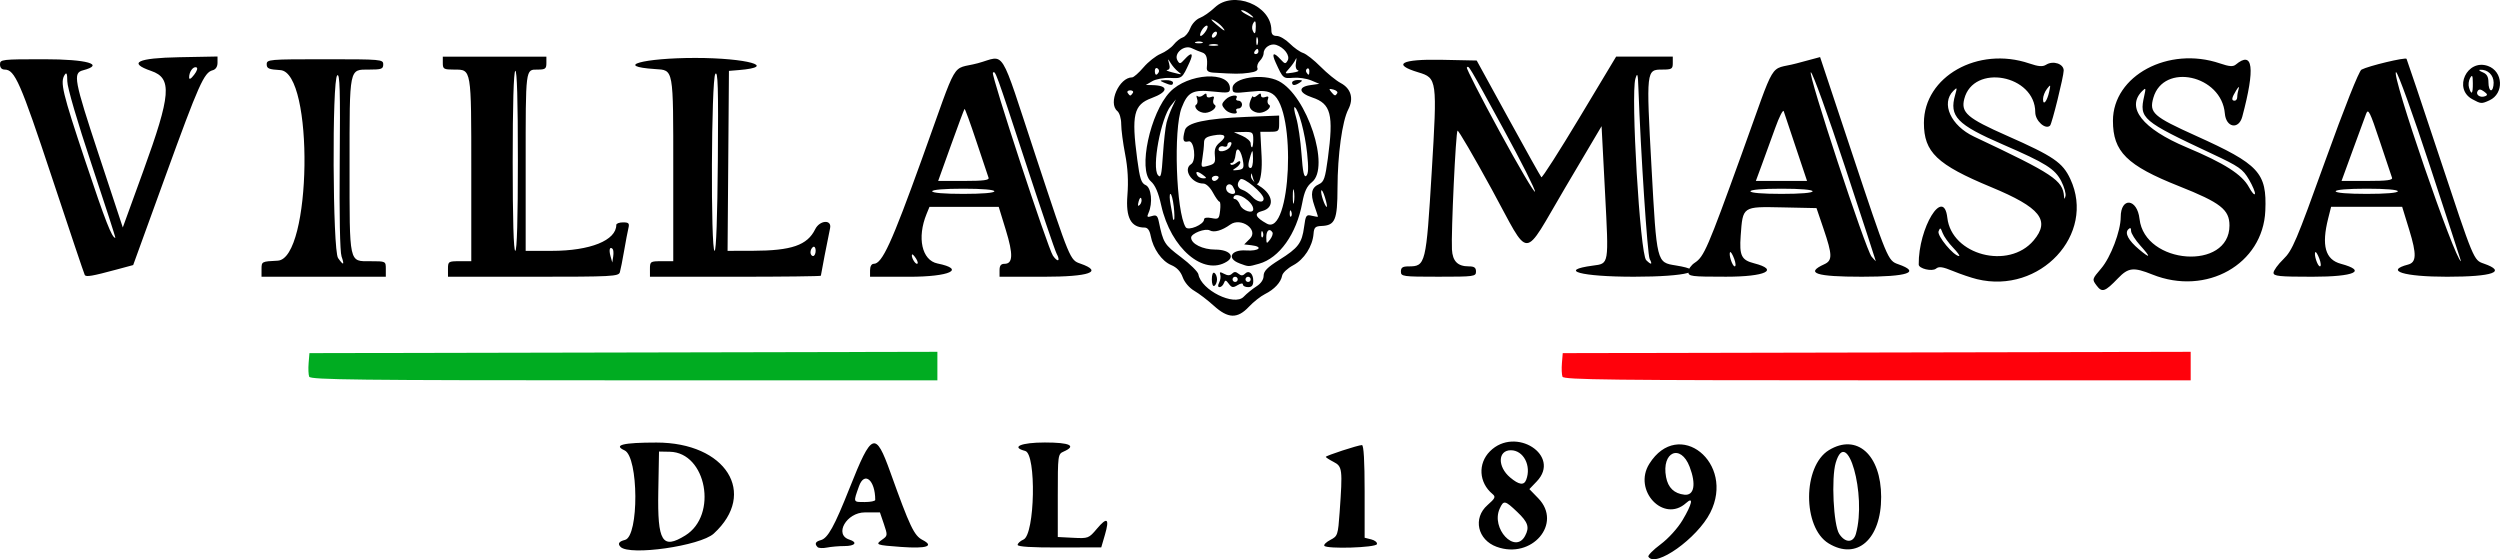 <?xml version="1.0" encoding="UTF-8" standalone="no"?>
<!-- Created with Inkscape (http://www.inkscape.org/) -->

<svg
   width="255.444mm"
   height="57.14mm"
   viewBox="0 0 255.444 57.14"
   version="1.1"
   id="svg5"
   xml:space="preserve"
   xmlns="http://www.w3.org/2000/svg"
   xmlns:svg="http://www.w3.org/2000/svg"><defs
     id="defs2" /><g
     id="layer1"
     transform="translate(-11.286,-76.818)"><path
       style="fill:#000000;fill-opacity:1;stroke-width:0.265"
       d="m 179.714,133.704 c -0.079,-0.127 0.48,-0.695 1.241,-1.263 0.801,-0.597 1.746,-1.637 2.244,-2.469 0.991,-1.657 1.161,-2.477 0.364,-1.755 -2.295,2.077 -5.455,-1.297 -3.754,-4.008 2.992,-4.766 8.811,-0.092 6.224,5 -1.33,2.619 -5.601,5.656 -6.319,4.495 z m 4.218,-9.183 c -0.918,-2.404 -2.897,-1.546 -2.411,1.046 0.204,1.085 0.825,1.682 1.876,1.798 0.994,0.111 1.215,-1.064 0.535,-2.844 z m -109.235,8.18 c -0.326,-0.326 -0.18,-0.559 0.45,-0.717 1.438,-0.361 1.396,-8.493 -0.047,-9.15 -1.189,-0.542 -0.151,-0.796 3.257,-0.798 7.105,-0.003 10.367,5.175 5.859,9.302 -1.376,1.26 -8.59,2.292 -9.52,1.363 z m 6.612,-1.172 c 3.349,-2.07 2.161,-8.48 -1.585,-8.552 l -1.102,-0.021 -0.073,4.072 c -0.093,5.157 0.4,5.96 2.76,4.501 z m 13.517,1.192 c -0.33,-0.33 -0.222,-0.569 0.319,-0.711 0.725,-0.19 1.391,-1.393 2.961,-5.351 2.256,-5.685 2.63,-5.828 4.153,-1.587 2.004,5.582 2.426,6.469 3.289,6.916 1.234,0.638 0.422,0.903 -2.187,0.714 -2.582,-0.187 -2.681,-0.226 -1.919,-0.76 0.541,-0.379 0.547,-0.438 0.158,-1.581 l -0.405,-1.188 h -1.537 c -1.878,0 -3.178,2.274 -1.589,2.778 0.881,0.28 0.594,0.661 -0.496,0.661 -0.564,0 -1.368,0.069 -1.788,0.153 -0.419,0.084 -0.851,0.064 -0.959,-0.044 z m 5.889,-4.824 c 0,-2.025 -1.104,-2.958 -1.658,-1.401 -0.598,1.684 -0.623,1.618 0.599,1.618 0.582,0 1.058,-0.098 1.058,-0.217 z m 14.552,4.593 c 0,-0.155 0.268,-0.399 0.595,-0.542 1.172,-0.514 1.331,-8.752 0.176,-9.054 -1.516,-0.396 -0.429,-0.864 2.007,-0.864 2.574,0 3.269,0.337 1.918,0.929 -0.582,0.255 -0.595,0.358 -0.595,4.495 v 4.233 l 1.575,0.081 c 1.538,0.079 1.595,0.057 2.423,-0.926 1.05,-1.247 1.307,-1.053 0.819,0.619 l -0.375,1.285 -4.272,0.013 c -2.847,0.009 -4.272,-0.081 -4.272,-0.268 z m 31.334,0.092 c -0.072,-0.117 0.212,-0.389 0.631,-0.606 0.733,-0.379 0.768,-0.487 0.935,-2.83 0.312,-4.398 0.28,-4.667 -0.621,-5.133 -0.437,-0.226 -0.794,-0.457 -0.794,-0.513 0,-0.126 3.309,-1.207 3.693,-1.207 0.181,0 0.275,1.63 0.275,4.734 v 4.734 l 0.68,0.171 c 0.374,0.094 0.633,0.312 0.575,0.485 -0.12,0.361 -5.159,0.516 -5.375,0.165 z m 17.613,0.109 c -1.963,-0.714 -2.453,-2.936 -0.94,-4.264 0.791,-0.695 0.859,-0.844 0.512,-1.133 -1.397,-1.16 -1.513,-3.112 -0.259,-4.366 2.603,-2.603 7.314,0.433 4.779,3.08 l -0.753,0.786 0.911,0.939 c 2.497,2.576 -0.662,6.262 -4.249,4.957 z m 2.901,-1.119 c 0.473,-0.883 0.307,-1.391 -0.796,-2.44 -1.263,-1.202 -1.396,-1.227 -1.798,-0.343 -0.92,2.02 1.572,4.693 2.594,2.783 z m 0.113,-5.728 c 0.55,-1.435 -0.273,-3.021 -1.568,-3.021 -1.337,0 -1.38,1.681 -0.072,2.781 0.903,0.759 1.412,0.834 1.639,0.24 z m 30.9,6.496 c -2.673,-1.63 -2.654,-7.89 0.029,-9.526 2.855,-1.741 5.33,0.47 5.341,4.772 0.011,4.324 -2.471,6.522 -5.37,4.754 z m 2.791,-0.984 c 1.112,-3.976 -0.911,-11.102 -2.061,-7.262 -0.468,1.562 -0.231,6.382 0.358,7.281 0.615,0.938 1.439,0.929 1.704,-0.019 z m -65.618,-23.307 c -0.615,-0.559 -1.508,-1.24 -1.983,-1.515 -0.507,-0.293 -0.997,-0.867 -1.186,-1.388 -0.216,-0.597 -0.603,-1.006 -1.18,-1.247 -0.955,-0.399 -1.842,-1.66 -2.09,-2.97 -0.11,-0.582 -0.313,-0.86 -0.627,-0.86 -1.393,0 -1.934,-1.013 -1.755,-3.286 0.116,-1.464 0.043,-2.792 -0.232,-4.212 -0.221,-1.141 -0.401,-2.525 -0.401,-3.076 0,-0.568 -0.172,-1.145 -0.397,-1.332 -0.972,-0.807 0.189,-3.44 1.516,-3.44 0.157,0 0.679,-0.46 1.16,-1.022 0.481,-0.562 1.266,-1.183 1.745,-1.379 0.479,-0.196 1.082,-0.623 1.34,-0.947 0.258,-0.324 0.679,-0.656 0.934,-0.737 0.255,-0.081 0.599,-0.504 0.763,-0.939 0.166,-0.44 0.6,-0.906 0.977,-1.05 0.373,-0.142 1.056,-0.619 1.518,-1.061 1.871,-1.788 5.784,-0.229 5.788,2.306 8e-4,0.426 0.157,0.595 0.551,0.595 0.302,0 0.899,0.35 1.327,0.777 0.427,0.427 1.04,0.861 1.362,0.963 0.322,0.102 1.128,0.735 1.792,1.406 0.664,0.671 1.585,1.421 2.048,1.665 1.063,0.563 1.357,1.585 0.777,2.703 -0.619,1.194 -1.089,4.621 -1.099,8.019 -0.009,3.284 -0.24,3.83 -1.642,3.885 -0.626,0.024 -0.757,0.153 -0.806,0.791 -0.098,1.288 -0.969,2.639 -2.08,3.224 -0.57,0.301 -1.079,0.777 -1.13,1.058 -0.126,0.689 -0.796,1.408 -1.758,1.888 -0.437,0.218 -1.175,0.801 -1.641,1.296 -1.172,1.245 -2.126,1.214 -3.591,-0.116 z m 3.061,-0.911 c 0.32,-0.332 0.91,-0.811 1.31,-1.064 0.456,-0.289 0.728,-0.692 0.728,-1.081 0,-0.472 0.383,-0.861 1.604,-1.626 1.943,-1.218 2.311,-1.709 2.532,-3.373 0.158,-1.189 0.218,-1.274 0.795,-1.129 0.344,0.086 0.623,0.125 0.621,0.086 -0.002,-0.039 -0.165,-0.534 -0.362,-1.101 -0.436,-1.252 -0.306,-1.863 0.47,-2.216 0.503,-0.229 0.633,-0.61 0.904,-2.642 0.598,-4.493 0.32,-5.576 -1.597,-6.215 -1.384,-0.461 -1.483,-1.076 -0.204,-1.26 l 0.926,-0.133 -0.836,-0.352 c -0.46,-0.194 -1.281,-0.314 -1.825,-0.267 -1.036,0.089 -1.049,0.079 -1.799,-1.562 -0.446,-0.975 -0.222,-1.119 0.501,-0.321 0.436,0.481 0.513,0.494 0.726,0.113 0.273,-0.487 -0.352,-1.331 -1.18,-1.594 -0.576,-0.183 -1.275,0.288 -1.275,0.86 0,0.211 -0.174,0.557 -0.386,0.769 -0.212,0.212 -0.325,0.545 -0.25,0.739 0.094,0.244 -0.175,0.395 -0.871,0.488 -0.921,0.123 -1.373,0.121 -3.603,-0.017 -0.536,-0.033 -0.731,-0.176 -0.697,-0.509 0.1,-0.984 -0.031,-1.411 -0.477,-1.554 -0.255,-0.081 -0.735,-0.279 -1.068,-0.438 -0.785,-0.377 -1.856,0.536 -1.459,1.245 0.221,0.395 0.29,0.385 0.732,-0.103 0.723,-0.799 0.947,-0.655 0.501,0.321 -0.751,1.641 -0.744,1.636 -1.97,1.578 -0.647,-0.031 -1.464,0.117 -1.83,0.332 l -0.661,0.387 0.661,0.013 c 1.702,0.035 1.663,0.686 -0.079,1.329 -1.82,0.672 -2.063,1.708 -1.461,6.242 0.266,2.001 0.411,2.447 0.863,2.646 0.583,0.256 0.743,1.837 0.289,2.849 -0.188,0.418 -0.136,0.466 0.339,0.316 0.462,-0.147 0.587,-0.048 0.715,0.565 0.452,2.174 0.556,2.341 2.253,3.621 0.941,0.71 1.748,1.505 1.793,1.767 0.278,1.611 3.665,3.288 4.627,2.291 z m -3.254,-1.777 c 0,-0.483 0.11,-0.757 0.265,-0.661 0.146,0.09 0.265,0.388 0.265,0.661 0,0.274 -0.119,0.572 -0.265,0.661 -0.155,0.096 -0.265,-0.179 -0.265,-0.661 z m 0.749,0.331 c 0.131,-0.255 0.181,-0.623 0.111,-0.819 -0.099,-0.278 -0.012,-0.295 0.392,-0.079 0.368,0.197 0.605,0.192 0.813,-0.016 0.215,-0.215 0.39,-0.214 0.655,0.006 0.261,0.216 0.442,0.22 0.65,0.012 0.413,-0.413 0.863,-0.041 0.863,0.713 0,0.469 -0.145,0.646 -0.529,0.646 -0.291,0 -0.529,-0.12 -0.529,-0.267 0,-0.158 -0.222,-0.131 -0.545,0.066 -0.461,0.281 -0.599,0.26 -0.895,-0.138 -0.302,-0.407 -0.371,-0.416 -0.505,-0.066 -0.085,0.223 -0.282,0.405 -0.437,0.405 -0.183,0 -0.199,-0.163 -0.044,-0.463 z m 1.897,-0.331 c 0,-0.146 -0.119,-0.265 -0.265,-0.265 -0.146,0 -0.265,0.119 -0.265,0.265 0,0.146 0.119,0.265 0.265,0.265 0.146,0 0.265,-0.119 0.265,-0.265 z m 1.323,0 c 0,-0.146 -0.119,-0.265 -0.265,-0.265 -0.146,0 -0.265,0.119 -0.265,0.265 0,0.146 0.119,0.265 0.265,0.265 0.146,0 0.265,-0.119 0.265,-0.265 z m -1.139,-1.635 c -1.354,-0.494 -0.875,-1.428 0.676,-1.319 1.331,0.093 1.806,-0.386 0.529,-0.533 l -0.728,-0.084 0.586,-0.586 c 0.918,-0.918 -0.919,-2.227 -2.016,-1.437 -0.845,0.609 -1.65,0.837 -2.088,0.592 -0.45,-0.252 -1.905,0.309 -1.905,0.735 0,0.637 1.186,1.225 2.472,1.225 1.401,0 2.057,0.672 1.192,1.221 -2.386,1.512 -5.743,-1.35 -6.717,-5.727 -0.3,-1.347 -0.617,-2.081 -1.068,-2.473 -1.32,-1.148 -0.069,-6.989 1.952,-9.118 1.831,-1.928 6.137,-2.184 6.137,-0.365 0,0.454 -0.148,0.481 -1.686,0.317 -2.114,-0.226 -2.626,0.034 -3.252,1.657 -0.849,2.199 -0.564,10.639 0.412,12.199 0.259,0.414 1.88,-0.269 1.88,-0.792 0,-0.18 0.293,-0.232 0.766,-0.138 0.714,0.143 0.774,0.09 0.873,-0.761 0.059,-0.503 0.03,-0.914 -0.063,-0.914 -0.093,0 -0.394,-0.417 -0.668,-0.926 -0.292,-0.542 -0.701,-0.926 -0.985,-0.926 -1.193,0 -2.105,-1.453 -1.245,-1.984 0.561,-0.347 0.318,-2.478 -0.265,-2.326 -0.556,0.145 -0.645,-0.126 -0.373,-1.139 0.209,-0.777 2.11,-1.19 6.26,-1.361 l 3.373,-0.139 v 0.829 c 0,0.777 -0.06,0.829 -0.962,0.829 h -0.962 l 0.131,2.514 c 0.127,2.43 -0.485,3.773 -0.935,2.051 -0.107,-0.408 -0.125,-0.411 -0.152,-0.022 -0.017,0.243 0.374,0.692 0.869,0.998 1.435,0.887 1.572,2.232 0.262,2.561 -0.855,0.215 -0.692,0.638 0.494,1.286 2.462,1.343 3.045,-11.641 0.595,-13.246 -0.504,-0.33 -1.005,-0.379 -2.371,-0.233 -1.638,0.175 -1.732,0.155 -1.732,-0.365 0,-1.081 3.114,-1.554 4.729,-0.719 2.885,1.492 5.284,8.808 3.384,10.323 -0.524,0.418 -0.775,0.956 -0.991,2.126 -0.585,3.167 -2.34,5.632 -4.418,6.21 -1.132,0.314 -1.024,0.316 -1.991,-0.036 z m 3.364,-3.166 c -0.292,-0.472 -0.637,-0.196 -0.629,0.502 0.008,0.689 0.028,0.701 0.388,0.226 0.209,-0.276 0.317,-0.604 0.241,-0.728 z m -0.986,-0.011 c -0.085,-0.211 -0.147,-0.148 -0.16,0.16 -0.011,0.279 0.051,0.435 0.139,0.347 0.088,-0.088 0.097,-0.316 0.021,-0.507 z m -9.103,-2.662 c -0.079,-0.691 -0.23,-1.257 -0.337,-1.257 -0.107,0 -0.097,0.506 0.023,1.124 0.12,0.618 0.223,1.234 0.229,1.367 0.006,0.133 0.06,0.193 0.12,0.132 0.059,-0.061 0.044,-0.676 -0.034,-1.367 z m 12.013,0.546 c -0.085,-0.211 -0.147,-0.148 -0.16,0.16 -0.011,0.279 0.051,0.435 0.139,0.347 0.088,-0.088 0.097,-0.316 0.021,-0.507 z m -3.885,-0.243 c 0,-0.751 -1.654,-1.829 -1.984,-1.294 -0.09,0.146 -0.035,0.265 0.123,0.265 0.158,0 0.39,0.271 0.516,0.603 0.225,0.59 1.345,0.946 1.345,0.427 z m 4.155,-1.89 c -0.063,-0.327 -0.115,-0.059 -0.115,0.595 0,0.655 0.052,0.923 0.115,0.595 0.063,-0.327 0.063,-0.863 0,-1.191 z m -3.097,0.819 c 0,-0.546 -2.077,-2.275 -2.375,-1.977 -0.421,0.421 -0.32,0.908 0.223,1.08 0.272,0.086 0.707,0.392 0.967,0.679 0.52,0.575 1.185,0.696 1.185,0.217 z m -2.914,-0.687 c -0.002,-0.109 -0.108,-0.363 -0.235,-0.563 -0.294,-0.464 -0.846,-0.145 -0.647,0.373 0.151,0.394 0.89,0.553 0.882,0.19 z m -1.716,-1.389 c 0.09,-0.146 -0.022,-0.265 -0.249,-0.265 -0.227,0 -0.412,0.119 -0.412,0.265 0,0.146 0.112,0.265 0.249,0.265 0.137,0 0.323,-0.119 0.412,-0.265 z m -5.291,-5.689 c 0.113,-0.437 0.375,-1.151 0.582,-1.587 l 0.376,-0.794 -0.518,0.646 c -1.022,1.273 -1.957,6.312 -1.316,7.088 0.294,0.356 0.372,0.037 0.509,-2.069 0.089,-1.37 0.255,-2.847 0.368,-3.284 z m 3.688,5.313 c -0.554,-0.405 -0.805,-0.361 -0.525,0.093 0.096,0.155 0.369,0.282 0.606,0.282 0.361,0 0.348,-0.061 -0.081,-0.375 z m 10.678,-2.196 c -0.22,-2.073 -0.859,-4.451 -1.264,-4.701 -0.12,-0.074 -0.053,0.415 0.149,1.087 0.202,0.672 0.446,2.339 0.542,3.704 0.13,1.845 0.254,2.416 0.483,2.226 0.222,-0.184 0.247,-0.834 0.09,-2.315 z m -6.523,0.984 c -0.182,-1.293 -0.688,-1.849 -0.783,-0.86 -0.046,0.473 -0.214,0.86 -0.375,0.86 -0.161,0 -0.215,0.076 -0.122,0.17 0.093,0.093 0.351,0.019 0.573,-0.165 0.255,-0.212 0.403,-0.231 0.403,-0.051 0,0.156 -0.208,0.412 -0.463,0.569 -0.401,0.246 -0.374,0.275 0.198,0.212 0.54,-0.06 0.644,-0.195 0.568,-0.735 z m -2.904,-0.754 c -0.065,-0.634 0.068,-0.973 0.529,-1.347 0.786,-0.638 0.503,-0.922 -0.695,-0.697 -0.736,0.138 -0.939,0.302 -0.941,0.759 -0.002,0.321 -0.076,1.023 -0.165,1.561 -0.16,0.971 -0.156,0.976 0.598,0.774 0.664,-0.178 0.749,-0.31 0.673,-1.051 z m 3.897,0.291 c -0.024,-0.885 -0.049,-0.921 -0.238,-0.331 -0.303,0.946 -0.303,1.323 0,1.323 0.146,0 0.253,-0.446 0.238,-0.992 z m -2.312,-1.21 c 0.163,-0.291 0.153,-0.444 -0.029,-0.444 -0.153,0 -0.278,0.132 -0.278,0.293 0,0.161 -0.169,0.228 -0.375,0.149 -0.206,-0.079 -0.433,0.006 -0.503,0.19 -0.195,0.507 0.893,0.334 1.185,-0.188 z m 2.339,-0.708 c 0,-0.745 -0.061,-0.792 -0.992,-0.772 l -0.992,0.022 0.86,0.376 c 0.473,0.207 0.86,0.554 0.86,0.772 0,0.218 0.059,0.396 0.132,0.396 0.073,0 0.132,-0.357 0.132,-0.794 z m -5.752,-3.053 c -0.194,-0.212 -0.226,-0.421 -0.078,-0.513 0.138,-0.085 0.177,-0.359 0.087,-0.609 -0.09,-0.25 -0.066,-0.366 0.053,-0.258 0.119,0.108 0.376,0.064 0.571,-0.099 0.264,-0.219 0.355,-0.212 0.355,0.031 0,0.19 0.177,0.257 0.426,0.162 0.302,-0.116 0.383,-0.05 0.276,0.228 -0.083,0.215 -0.035,0.462 0.105,0.549 0.358,0.221 -0.289,0.797 -0.94,0.836 -0.291,0.018 -0.677,-0.129 -0.857,-0.326 z m 2.902,0.006 c -0.43,-0.488 -0.426,-0.593 0.043,-1.063 0.433,-0.433 1.342,-0.536 1.087,-0.123 -0.09,0.146 0.002,0.265 0.205,0.265 0.203,0 0.368,0.179 0.368,0.397 0,0.218 -0.166,0.397 -0.368,0.397 -0.203,0 -0.295,0.119 -0.205,0.265 0.255,0.413 -0.753,0.291 -1.13,-0.137 z m 2.655,-0.005 c -0.226,-0.246 -0.251,-0.548 -0.083,-0.968 0.135,-0.335 0.252,-0.506 0.261,-0.379 0.009,0.127 0.195,0.083 0.414,-0.099 0.312,-0.259 0.397,-0.26 0.397,-0.004 0,0.19 0.177,0.257 0.426,0.162 0.302,-0.116 0.383,-0.05 0.276,0.228 -0.083,0.215 -0.035,0.462 0.105,0.549 0.358,0.221 -0.289,0.797 -0.94,0.836 -0.291,0.018 -0.677,-0.129 -0.857,-0.326 z m -8.933,-2.768 c -0.469,-0.202 -0.446,-0.23 0.198,-0.246 0.4,-0.01 0.728,0.1 0.728,0.246 0,0.311 -0.203,0.311 -0.926,0 z m 13.097,0 c 0,-0.146 0.268,-0.263 0.595,-0.261 0.481,0.003 0.519,0.053 0.198,0.261 -0.513,0.332 -0.794,0.332 -0.794,0 z m -15.402,11.87 c -0.066,-0.198 -0.186,-0.078 -0.28,0.28 -0.115,0.44 -0.081,0.543 0.116,0.347 0.154,-0.154 0.227,-0.436 0.164,-0.627 z m 18.762,-0.13 c -0.162,-0.528 -0.333,-0.844 -0.381,-0.702 -0.093,0.279 0.374,1.662 0.561,1.662 0.063,0 -0.018,-0.432 -0.181,-0.96 z m -19.632,-10.682 c 0.09,-0.146 -0.029,-0.265 -0.265,-0.265 -0.235,0 -0.355,0.119 -0.265,0.265 0.09,0.146 0.209,0.265 0.265,0.265 0.056,0 0.175,-0.119 0.265,-0.265 z m 20.883,0.03 c 0.08,-0.129 -0.099,-0.298 -0.396,-0.376 -0.444,-0.116 -0.485,-0.074 -0.229,0.234 0.365,0.44 0.432,0.455 0.626,0.142 z m -18.249,-2.128 c 0.084,-0.135 0.031,-0.321 -0.117,-0.412 -0.148,-0.091 -0.269,0.019 -0.269,0.246 0,0.465 0.159,0.533 0.386,0.166 z m 1.976,-0.093 c -0.229,-0.177 -0.562,-0.56 -0.74,-0.851 -0.31,-0.507 -0.317,-0.504 -0.161,0.066 0.107,0.392 0.044,0.606 -0.186,0.627 -0.192,0.017 0.009,0.122 0.445,0.233 1.111,0.283 1.105,0.284 0.642,-0.075 z m 12.257,-0.121 c -0.202,-0.069 -0.278,-0.386 -0.197,-0.818 0.073,-0.388 0.058,-0.527 -0.034,-0.309 -0.092,0.218 -0.392,0.644 -0.667,0.947 -0.497,0.548 -0.495,0.549 0.364,0.421 0.475,-0.071 0.715,-0.179 0.533,-0.241 z m 1.168,0.075 c 0,-0.212 -0.101,-0.323 -0.225,-0.246 -0.124,0.076 -0.156,0.25 -0.073,0.385 0.214,0.346 0.297,0.307 0.297,-0.139 z m -5.203,-1.996 c 0,-0.146 -0.052,-0.265 -0.117,-0.265 -0.064,0 -0.19,0.119 -0.28,0.265 -0.09,0.146 -0.037,0.265 0.117,0.265 0.154,0 0.28,-0.119 0.28,-0.265 z m -4.162,-0.703 c -0.179,-0.072 -0.536,-0.077 -0.794,-0.01 -0.257,0.067 -0.111,0.126 0.326,0.132 0.437,0.005 0.647,-0.05 0.468,-0.122 z m 4.073,-0.686 c -0.073,-0.182 -0.133,-0.033 -0.133,0.331 0,0.364 0.06,0.513 0.133,0.331 0.073,-0.182 0.073,-0.48 0,-0.661 z m -5.665,0.42 c -0.182,-0.073 -0.48,-0.073 -0.661,0 -0.182,0.073 -0.033,0.133 0.331,0.133 0.364,0 0.513,-0.06 0.331,-0.133 z m 1.521,-0.914 c 0,-0.146 -0.119,-0.191 -0.265,-0.101 -0.146,0.09 -0.265,0.283 -0.265,0.428 0,0.146 0.119,0.191 0.265,0.101 0.146,-0.09 0.265,-0.283 0.265,-0.428 z m -1.12,-0.233 c 0.183,-0.293 0.216,-0.529 0.073,-0.529 -0.142,0 -0.385,0.238 -0.541,0.529 -0.156,0.291 -0.189,0.529 -0.073,0.529 0.116,0 0.359,-0.238 0.541,-0.529 z m 5.084,-0.463 c -0.003,-0.53 -0.068,-0.626 -0.24,-0.355 -0.13,0.205 -0.175,0.532 -0.1,0.728 0.215,0.559 0.344,0.417 0.34,-0.373 z m -3.448,0.052 c -0.188,-0.226 -0.589,-0.534 -0.892,-0.685 -0.33,-0.164 -0.233,-0.003 0.243,0.402 0.911,0.775 1.141,0.875 0.649,0.283 z m 2.806,-1.317 c -0.282,-0.214 -0.64,-0.384 -0.794,-0.379 -0.154,0.005 0.018,0.18 0.381,0.388 0.857,0.49 1.066,0.486 0.412,-0.008 z m 86.553,27.757 c -0.474,-0.632 -0.469,-0.65 0.469,-1.747 0.969,-1.132 1.994,-3.825 1.994,-5.238 0,-2.086 1.685,-1.925 1.923,0.183 0.527,4.675 9.19,5.308 9.19,0.671 0,-1.625 -0.908,-2.334 -5.152,-4.019 -5.338,-2.12 -6.755,-3.522 -6.755,-6.684 0,-4.613 5.676,-7.653 10.94,-5.86 0.945,0.322 1.332,0.351 1.609,0.121 1.773,-1.472 1.999,0.325 0.667,5.318 -0.362,1.359 -1.661,1.122 -1.782,-0.324 -0.327,-3.922 -6.265,-5.226 -7.304,-1.604 -0.442,1.541 -0.032,1.907 4.353,3.886 6.461,2.916 7.252,3.769 7.087,7.652 -0.232,5.467 -6.02,8.736 -11.545,6.52 -1.927,-0.773 -2.45,-0.715 -3.51,0.387 -1.334,1.386 -1.625,1.485 -2.185,0.739 z m 4.479,-4.069 c -0.526,-0.583 -0.957,-1.261 -0.957,-1.508 0,-0.325 -0.08,-0.369 -0.289,-0.16 -0.382,0.382 0.021,1.132 1.097,2.037 1.187,0.999 1.248,0.848 0.149,-0.369 z m 11.09,-6.756 c -0.636,-1.085 -0.98,-1.325 -3.793,-2.645 -7.167,-3.362 -7.432,-3.588 -6.912,-5.895 0.188,-0.832 0.168,-0.879 -0.206,-0.504 -1.684,1.684 0.026,3.853 4.528,5.745 3.879,1.63 5.682,2.781 6.377,4.07 0.288,0.534 0.565,0.848 0.615,0.697 0.05,-0.151 -0.223,-0.812 -0.608,-1.468 z m -1.199,-8.436 c 0,-0.206 0.068,-0.593 0.151,-0.86 0.083,-0.267 -0.032,-0.187 -0.255,0.177 -0.479,0.781 -0.521,1.058 -0.16,1.058 0.146,0 0.265,-0.169 0.265,-0.375 z m -26.591,18.612 c -0.582,-0.142 -1.678,-0.512 -2.434,-0.824 -1.08,-0.445 -1.457,-0.499 -1.754,-0.253 -0.393,0.326 -1.763,0.002 -1.767,-0.419 -0.043,-3.757 2.554,-7.998 2.924,-4.774 0.438,3.812 6.271,5.339 8.82,2.31 1.731,-2.057 0.691,-3.358 -4.352,-5.45 -5.534,-2.296 -6.861,-3.564 -6.861,-6.556 0,-4.736 5.524,-7.856 10.762,-6.078 0.96,0.326 1.367,0.356 1.732,0.128 0.716,-0.447 1.795,-0.086 1.788,0.599 -0.006,0.613 -1.197,5.429 -1.391,5.623 -0.461,0.461 -1.514,-0.484 -1.514,-1.359 0,-3.826 -6.33,-5.01 -7.256,-1.358 -0.353,1.394 0.304,1.959 4.371,3.756 4.76,2.104 5.682,2.734 6.469,4.424 2.632,5.654 -3.094,11.798 -9.536,10.231 z m -2.447,-3.222 c -0.457,-0.473 -0.937,-1.147 -1.066,-1.498 -0.205,-0.557 -0.257,-0.579 -0.414,-0.17 -0.173,0.451 1.549,2.527 2.095,2.527 0.118,0 -0.159,-0.387 -0.616,-0.86 z m 11.062,-6.782 c -0.645,-1.264 -1.58,-1.852 -5.969,-3.755 -4.699,-2.037 -5.506,-2.876 -4.878,-5.066 0.222,-0.775 0.208,-0.808 -0.186,-0.415 -1.286,1.286 -0.259,3.555 2.116,4.675 8.107,3.821 9.07,4.461 9.196,6.113 0.024,0.314 0.056,0.305 0.148,-0.042 0.064,-0.244 -0.128,-0.923 -0.427,-1.51 z m -1.237,-9.159 c 0.161,-0.748 0.148,-0.764 -0.23,-0.28 -0.221,0.282 -0.401,0.753 -0.401,1.045 0,0.732 0.419,0.224 0.631,-0.765 z M 19.946,104.912 c -0.067,-0.118 -1.582,-4.619 -3.366,-10.004 -3.2,-9.654 -3.78,-10.98 -4.811,-10.98 -0.307,0 -0.483,-0.193 -0.483,-0.529 0,-0.508 0.176,-0.529 4.498,-0.529 4.412,0 6.274,0.532 3.97,1.135 -1.031,0.27 -0.895,0.997 1.601,8.552 l 2.478,7.503 2.088,-5.751 c 2.846,-7.838 2.978,-9.499 0.817,-10.242 -2.425,-0.834 -1.425,-1.323 2.871,-1.403 l 3.903,-0.073 v 0.638 c 0,0.404 -0.184,0.686 -0.502,0.769 -0.876,0.229 -1.407,1.42 -4.799,10.765 l -3.316,9.138 -1.639,0.442 c -2.57,0.694 -3.179,0.798 -3.309,0.568 z m 0.713,-11.255 c -1.474,-4.415 -2.495,-7.904 -2.497,-8.533 -0.003,-0.784 -0.071,-0.959 -0.261,-0.667 -0.492,0.761 -0.249,1.776 2.105,8.827 2.058,6.163 2.714,7.841 3.067,7.841 0.044,0 -1.042,-3.361 -2.414,-7.469 z m 10.692,-9.959 c -0.33,-0.115 -0.743,0.456 -0.74,1.024 0.001,0.262 0.175,0.173 0.512,-0.265 0.305,-0.395 0.397,-0.701 0.228,-0.76 z m 6.658,20.616 c 0,-0.773 0.017,-0.782 1.647,-0.86 3.479,-0.166 3.738,-19.272 0.265,-19.473 -1.167,-0.068 -1.383,-0.161 -1.383,-0.595 0,-0.495 0.23,-0.515 5.953,-0.515 5.777,0 5.953,0.016 5.953,0.529 0,0.465 -0.176,0.529 -1.446,0.529 -2.054,0 -1.994,-0.298 -1.994,9.79 0,10.169 -0.082,9.79 2.126,9.79 1.577,0 1.578,5.3e-4 1.578,0.794 v 0.794 h -6.35 -6.35 z m 8.175,-1.299 c -0.162,-0.465 -0.233,-4.238 -0.185,-9.767 0.063,-7.185 0.012,-8.954 -0.251,-8.735 -0.546,0.453 -0.47,17.885 0.081,18.672 0.557,0.795 0.672,0.74 0.355,-0.169 z m 10.875,1.287 c 0,-0.764 0.044,-0.794 1.191,-0.794 h 1.191 v -9.278 c 0,-10.447 0.024,-10.301 -1.729,-10.301 -1.084,0 -1.181,-0.055 -1.181,-0.661 v -0.661 h 5.292 5.292 v 0.661 c 0,0.576 -0.117,0.661 -0.898,0.661 -1.248,0 -1.219,-0.23 -1.219,9.679 v 8.842 h 2.661 c 3.937,0 6.599,-1.071 6.599,-2.655 0,-0.14 0.311,-0.255 0.69,-0.255 0.582,0 0.668,0.093 0.547,0.595 -0.079,0.327 -0.276,1.369 -0.439,2.315 -0.163,0.946 -0.357,1.928 -0.432,2.183 -0.126,0.429 -0.78,0.463 -8.85,0.463 h -8.713 z m 16.822,-2.051 c -0.288,-0.288 -0.398,0.089 -0.215,0.74 l 0.183,0.65 0.093,-0.618 c 0.051,-0.34 0.024,-0.687 -0.061,-0.772 z m -9.679,-9.077 c 0,-6.117 -0.09,-9.22 -0.265,-9.113 -0.168,0.104 -0.265,3.486 -0.265,9.276 0,5.899 0.093,9.113 0.265,9.113 0.171,0 0.265,-3.268 0.265,-9.276 z m 13.494,11.128 c 0,-0.764 0.044,-0.794 1.191,-0.794 h 1.191 v -9.342 c 0,-10.471 0.055,-10.165 -1.852,-10.291 -4.298,-0.284 -1.22,-1.137 4.101,-1.137 5.265,0 8.512,0.905 4.448,1.24 l -1.008,0.083 -0.07,9.194 -0.07,9.194 2.583,-0.006 c 3.957,-0.01 5.566,-0.566 6.368,-2.2 0.459,-0.936 1.718,-1.026 1.523,-0.108 -0.231,1.088 -0.942,4.751 -0.942,4.857 0,0.057 -3.929,0.104 -8.731,0.104 h -8.731 z m 16.933,-1.868 c 0,-0.3 -0.119,-0.471 -0.265,-0.381 -0.146,0.09 -0.265,0.335 -0.265,0.545 0,0.21 0.119,0.381 0.265,0.381 0.146,0 0.265,-0.245 0.265,-0.545 z m -9.995,-9.25 c 0.059,-7.464 0.008,-9.178 -0.258,-8.813 -0.415,0.568 -0.486,18.079 -0.073,18.079 0.161,0 0.285,-3.474 0.331,-9.266 z M 100.186,104.434 c 0,-0.401 0.151,-0.661 0.383,-0.661 0.849,0 1.819,-2.115 4.918,-10.716 3.826,-10.62 2.893,-9.023 5.712,-9.78 2.88,-0.774 2.119,-1.996 5.913,9.487 3.524,10.665 3.505,10.621 4.567,10.991 2.378,0.829 0.94,1.341 -3.765,1.341 h -4.498 v -0.661 c 0,-0.477 0.142,-0.661 0.511,-0.661 0.861,0 0.898,-0.956 0.131,-3.455 l -0.726,-2.366 h -3.537 -3.537 l -0.298,0.728 c -0.992,2.425 -0.482,4.734 1.117,5.059 2.91,0.592 1.272,1.357 -2.905,1.357 h -3.987 z m 4.709,-1.179 c -0.178,-0.284 -0.36,-0.48 -0.405,-0.435 -0.157,0.157 0.252,0.952 0.49,0.952 0.131,0 0.093,-0.233 -0.084,-0.517 z m 14.352,-0.522 c -0.164,-0.306 -1.614,-4.572 -3.224,-9.482 -3.015,-9.194 -3.035,-9.248 -3.285,-8.998 -0.206,0.206 5.621,17.958 6.136,18.693 0.506,0.723 0.788,0.561 0.373,-0.214 z m -6.36,-6.369 c 0,-0.162 -1.235,-0.265 -3.175,-0.265 -1.94,0 -3.175,0.103 -3.175,0.265 0,0.162 1.235,0.265 3.175,0.265 1.94,0 3.175,-0.103 3.175,-0.265 z m -0.594,-1.389 c -0.067,-0.182 -0.628,-1.856 -1.246,-3.721 -0.619,-1.865 -1.162,-3.353 -1.207,-3.307 -0.045,0.045 -0.67,1.72 -1.389,3.721 l -1.306,3.638 h 2.635 c 1.997,0 2.606,-0.08 2.514,-0.331 z m 42.134,9.591 c 0,-0.409 0.176,-0.529 0.775,-0.529 1.755,0 1.801,-0.187 2.377,-9.714 0.566,-9.366 0.543,-9.537 -1.366,-10.111 -2.744,-0.824 -1.749,-1.367 2.351,-1.284 l 3.608,0.074 3.23,5.89 c 1.776,3.239 3.296,5.956 3.377,6.037 0.081,0.081 1.833,-2.659 3.893,-6.088 l 3.745,-6.236 h 2.895 2.895 v 0.661 c 0,0.596 -0.105,0.661 -1.064,0.661 -1.652,0 -1.656,0.034 -1.11,9.976 0.539,9.816 0.516,9.723 2.483,10.038 3.403,0.544 1.144,1.153 -4.278,1.153 -5.421,0 -7.823,-0.649 -4.201,-1.135 1.67,-0.224 1.635,-0.012 1.248,-7.453 l -0.354,-6.796 -3.727,6.303 c -4.442,7.512 -3.477,7.494 -7.499,0.139 -1.83,-3.346 -3.401,-6.038 -3.492,-5.983 -0.179,0.108 -0.664,10.408 -0.571,12.143 0.064,1.196 0.588,1.723 1.714,1.723 0.567,0 0.743,0.126 0.743,0.529 0,0.505 -0.176,0.529 -3.836,0.529 -3.66,0 -3.836,-0.024 -3.836,-0.529 z m 25.417,-1.291 c -0.224,-0.418 -0.915,-10.889 -1.146,-17.362 -0.056,-1.58 -0.102,-1.735 -0.309,-1.058 -0.491,1.604 0.476,17.918 1.098,18.54 0.522,0.522 0.673,0.471 0.356,-0.12 z M 164.875,89.945 c -3.61,-6.618 -3.503,-6.437 -3.71,-6.23 -0.077,0.077 1.435,3.032 3.36,6.566 1.925,3.534 3.546,6.288 3.602,6.119 0.056,-0.169 -1.407,-3.074 -3.253,-6.456 z m 18.919,14.651 c 0,-0.274 0.296,-0.693 0.658,-0.93 0.946,-0.62 1.307,-1.456 4.76,-11.007 3.669,-10.15 2.728,-8.585 5.627,-9.361 l 2.42,-0.648 3.226,9.701 c 3.656,10.994 3.698,11.097 4.758,11.466 2.343,0.817 1.001,1.277 -3.721,1.277 -4.711,0 -5.823,-0.37 -3.836,-1.275 0.847,-0.386 0.836,-0.944 -0.074,-3.62 l -0.72,-2.117 -3.492,-0.074 c -4.092,-0.086 -4.039,-0.123 -4.255,2.904 -0.145,2.026 0.074,2.476 1.365,2.808 2.626,0.677 1.177,1.372 -2.859,1.372 -3.6,0 -3.855,-0.033 -3.855,-0.499 z m 4.685,-1.343 c -0.163,-0.431 -0.345,-0.734 -0.406,-0.674 -0.189,0.189 0.216,1.457 0.465,1.457 0.13,0 0.103,-0.353 -0.059,-0.784 z m 11.325,-9.392 c -1.748,-5.305 -3.318,-9.651 -3.488,-9.657 -0.372,-0.013 5.615,18.162 6.206,18.841 0.222,0.255 0.416,0.463 0.432,0.463 0.016,0 -1.402,-4.341 -3.15,-9.646 z m -3.311,2.503 c 0,-0.162 -1.235,-0.265 -3.175,-0.265 -1.94,0 -3.175,0.103 -3.175,0.265 0,0.162 1.235,0.265 3.175,0.265 1.94,0 3.175,-0.103 3.175,-0.265 z m -1.696,-4.432 c -0.621,-1.855 -1.185,-3.542 -1.253,-3.748 -0.068,-0.206 -0.462,0.568 -0.875,1.72 -0.414,1.152 -1.027,2.839 -1.363,3.748 l -0.61,1.654 h 2.615 2.615 z m 48.792,12.756 c 0,-0.224 0.454,-0.849 1.01,-1.389 0.918,-0.892 1.308,-1.809 4.279,-10.059 1.967,-5.461 3.44,-9.168 3.697,-9.306 0.709,-0.379 4.502,-1.287 4.607,-1.103 0.054,0.094 1.557,4.574 3.341,9.955 3.555,10.721 3.505,10.602 4.558,10.968 2.378,0.829 0.94,1.341 -3.765,1.341 -4.428,0 -6.389,-0.613 -3.978,-1.244 0.858,-0.224 0.886,-1.044 0.122,-3.534 l -0.726,-2.366 h -3.631 -3.631 l -0.296,1.175 c -0.702,2.786 -0.303,4.216 1.296,4.647 2.716,0.731 1.413,1.322 -2.915,1.322 -3.397,0 -3.969,-0.059 -3.969,-0.407 z m 4.685,-1.435 c -0.163,-0.431 -0.345,-0.734 -0.406,-0.674 -0.189,0.189 0.216,1.457 0.465,1.457 0.13,0 0.103,-0.353 -0.059,-0.784 z m 11.322,-9.4 c -1.77,-5.384 -3.312,-9.659 -3.485,-9.66 -0.583,-0.001 6.033,19.261 6.634,19.316 0.014,10e-4 -1.404,-4.344 -3.15,-9.657 z m -3.307,2.511 c 0,-0.162 -1.235,-0.265 -3.175,-0.265 -1.94,0 -3.175,0.103 -3.175,0.265 0,0.162 1.235,0.265 3.175,0.265 1.94,0 3.175,-0.103 3.175,-0.265 z m -0.594,-1.389 c -0.067,-0.182 -0.633,-1.873 -1.259,-3.759 -0.989,-2.98 -1.169,-3.343 -1.383,-2.778 -0.135,0.357 -0.756,2.049 -1.38,3.759 l -1.134,3.109 h 2.639 c 2,0 2.61,-0.08 2.518,-0.331 z m 8.204,-8.021 c -1.979,-1.074 -0.537,-4.147 1.594,-3.397 1.567,0.551 1.67,2.824 0.158,3.513 -0.813,0.371 -0.863,0.367 -1.752,-0.115 z m 1.197,-0.785 c -0.344,-0.252 -0.519,-0.263 -0.655,-0.042 -0.229,0.371 0.269,0.713 0.762,0.524 0.285,-0.109 0.262,-0.213 -0.107,-0.482 z m -1.142,-0.851 c -0.007,-0.81 -0.058,-0.906 -0.281,-0.524 -0.15,0.258 -0.198,0.704 -0.106,0.992 0.254,0.8 0.396,0.628 0.387,-0.468 z m 2.125,-0.057 c 0,-0.776 -0.601,-1.353 -1.372,-1.315 -0.191,0.009 -0.08,0.124 0.247,0.256 0.434,0.174 0.595,0.457 0.595,1.042 0,0.441 0.119,0.802 0.265,0.802 0.146,0 0.265,-0.353 0.265,-0.784 z"
       id="path363" /><path
       d="m 42.878,115.309 c -0.078,-0.203 -0.104,-0.828 -0.058,-1.389 l 0.084,-1.02 32.081,-0.067 32.081,-0.067 v 1.456 1.456 H 75.043 c -27.148,0 -32.044,-0.056 -32.165,-0.369 z"
       style="fill:#00ac21;fill-opacity:1;stroke-width:0.265"
       id="path1128" /><path
       d="m 170.937,115.309 c -0.078,-0.203 -0.104,-0.828 -0.058,-1.389 l 0.084,-1.02 32.081,-0.067 32.081,-0.067 v 1.456 1.456 h -32.023 c -27.148,0 -32.044,-0.056 -32.164,-0.369 z"
       style="fill:#ff010b;fill-opacity:1;stroke-width:0.265"
       id="path1151" /></g></svg>

